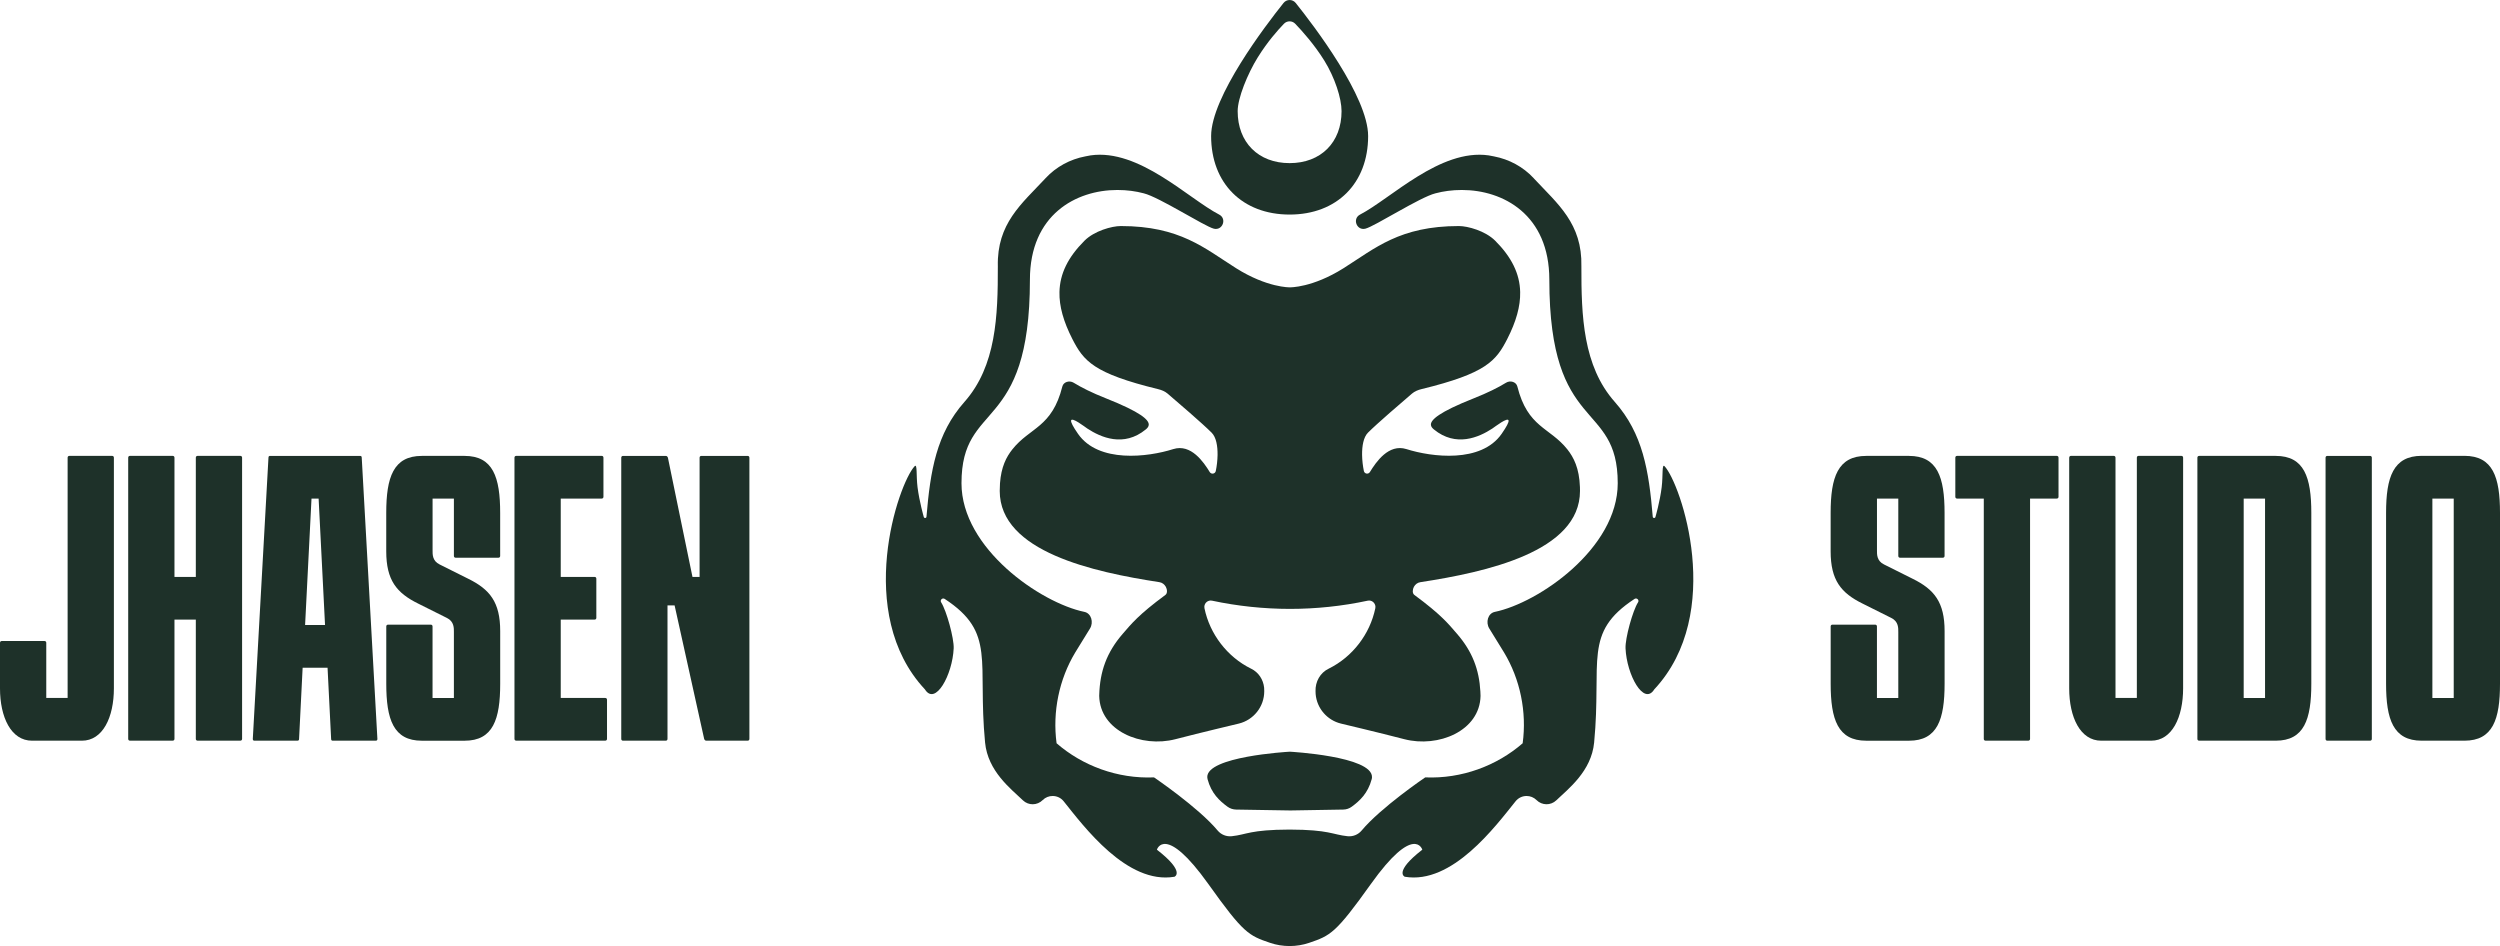 <?xml version="1.0" encoding="UTF-8"?> <svg xmlns="http://www.w3.org/2000/svg" id="Layer_2" data-name="Layer 2" viewBox="0 0 861.76 326.11"><defs><style> .cls-1 { fill: #1e3129; } </style></defs><g id="Layer_2-2" data-name="Layer 2"><g><g><path class="cls-1" d="M654.36,171.87h-7.36v17.8c0,1.35-.12,3.68,2.45,4.91l9.82,4.91c7.49,3.68,11.04,8.1,11.04,18.04v18.16c0,12.27-2.45,19.64-12.27,19.64h-14.73c-9.82,0-12.27-7.36-12.27-19.64v-19.76c0-.37.25-.61.61-.61h14.73c.37,0,.61.25.61.61v24.67h7.36v-22.7c0-1.35.12-3.68-2.45-4.91l-9.82-4.91c-7.49-3.68-11.05-8.1-11.05-18.04v-13.25c0-12.27,2.46-19.64,12.27-19.64h14.73c9.82,0,12.27,7.36,12.27,19.64v14.85c0,.37-.25.61-.61.61h-14.73c-.37,0-.61-.25-.61-.61v-19.76Z"></path><path class="cls-1" d="M708.97,157.14c.37,0,.61.25.61.61v13.5c0,.37-.25.61-.61.61h-9.2v82.84c0,.37-.25.61-.61.61h-14.73c-.37,0-.61-.25-.61-.61v-82.84h-9.2c-.37,0-.61-.25-.61-.61v-13.5c0-.37.25-.61.61-.61h34.36Z"></path><path class="cls-1" d="M713.27,157.75c0-.37.25-.61.61-.61h14.73c.37,0,.61.25.61.61v82.84h7.36v-82.84c0-.37.25-.61.61-.61h14.73c.37,0,.61.25.61.61v79.53c0,9.94-3.8,18.04-11.04,18.04h-17.18c-7.24,0-11.05-8.1-11.05-18.04v-79.53Z"></path><path class="cls-1" d="M796.72,176.77v58.91c0,12.27-2.45,19.64-12.27,19.64h-26.39c-.37,0-.61-.25-.61-.61v-96.95c0-.37.25-.61.61-.61h26.39c9.82,0,12.27,7.36,12.27,19.64ZM780.77,171.87h-7.36v68.73h7.36v-68.73Z"></path><path class="cls-1" d="M802.24,255.32c-.37,0-.61-.25-.61-.61v-96.95c0-.37.25-.61.61-.61h14.73c.37,0,.61.25.61.61v96.95c0,.37-.25.61-.61.61h-14.73Z"></path><path class="cls-1" d="M861.76,176.77v58.91c0,12.27-2.45,19.64-12.27,19.64h-14.73c-9.82,0-12.27-7.36-12.27-19.64v-58.91c0-12.27,2.46-19.64,12.27-19.64h14.73c9.82,0,12.27,7.36,12.27,19.64ZM845.81,171.87h-7.36v68.73h7.36v-68.73Z"></path></g><g><path class="cls-1" d="M0,221.57c0-.37.25-.61.61-.61h14.73c.37,0,.61.25.61.61v19.02h7.36v-82.84c0-.37.25-.61.61-.61h14.73c.37,0,.61.25.61.61v79.53c0,9.94-3.8,18.04-11.04,18.04H11.05c-7.24,0-11.05-8.1-11.05-18.04v-15.71Z"></path><path class="cls-1" d="M82.84,157.14c.37,0,.61.25.61.61v96.95c0,.37-.25.61-.61.61h-14.73c-.37,0-.61-.25-.61-.61v-41.11h-7.36v41.11c0,.37-.25.61-.61.61h-14.73c-.37,0-.61-.25-.61-.61v-96.95c0-.37.25-.61.61-.61h14.73c.37,0,.61.25.61.61v41.11h7.36v-41.11c0-.37.25-.61.61-.61h14.73Z"></path><path class="cls-1" d="M130.09,254.71c0,.49-.25.61-.61.61h-14.73c-.37,0-.61-.12-.61-.61l-1.23-24.55h-8.59l-1.23,24.55c0,.49-.25.61-.61.61h-14.73c-.37,0-.61-.12-.61-.61l5.4-96.95c0-.49.25-.61.61-.61h30.93c.37,0,.61.12.61.61l5.4,96.95ZM105.17,215.43h6.87l-2.21-43.57h-2.45l-2.21,43.57Z"></path><path class="cls-1" d="M156.47,171.87h-7.36v17.8c0,1.35-.12,3.68,2.45,4.91l9.82,4.91c7.49,3.68,11.04,8.1,11.04,18.04v18.16c0,12.27-2.45,19.64-12.27,19.64h-14.73c-9.82,0-12.27-7.36-12.27-19.64v-19.76c0-.37.25-.61.61-.61h14.73c.37,0,.61.25.61.61v24.67h7.36v-22.7c0-1.35.12-3.68-2.45-4.91l-9.82-4.91c-7.49-3.68-11.05-8.1-11.05-18.04v-13.25c0-12.27,2.46-19.64,12.27-19.64h14.73c9.82,0,12.27,7.36,12.27,19.64v14.85c0,.37-.25.61-.61.61h-14.73c-.37,0-.61-.25-.61-.61v-19.76Z"></path><path class="cls-1" d="M193.29,213.59v27h15.34c.37,0,.61.25.61.61v13.5c0,.37-.25.61-.61.61h-30.68c-.37,0-.61-.25-.61-.61v-96.95c0-.37.25-.61.61-.61h29.45c.37,0,.61.25.61.61v13.5c0,.37-.25.61-.61.61h-14.11v27h11.66c.37,0,.61.25.61.61v13.5c0,.37-.25.61-.61.61h-11.66Z"></path><path class="cls-1" d="M214.76,255.32c-.37,0-.61-.25-.61-.61v-96.95c0-.37.25-.61.61-.61h14.73c.37,0,.61.25.74.61l8.47,41.11h2.45v-41.11c0-.37.25-.61.61-.61h15.95c.37,0,.61.25.61.61v96.95c0,.37-.25.61-.61.61h-14.24c-.37,0-.61-.25-.74-.61l-10.19-46.02h-2.45v46.02c0,.37-.25.61-.61.61h-14.73Z"></path></g><g><path class="cls-1" d="M444.61,259.12h-.15c-.96.06-28.45,1.68-28.31,8.76,0,.23.04.46.1.7,1.3,4.92,4.16,7.5,6.86,9.48.86.63,1.9.98,2.97,1l18.73.31,18.19-.31c1.07-.01,2.11-.36,2.97-1,2.69-1.98,5.55-4.56,6.86-9.48.07-.24.1-.48.1-.72.11-7.21-28.33-8.75-28.33-8.75Z"></path><path class="cls-1" d="M515.4,82.98c-3.39-3.39-9.43-5.06-12.52-5.06-20.38,0-28.85,7.65-39.72,14.51-10.77,6.8-18.55,6.62-18.55,6.62,0,0-7.79.17-18.56-6.62-10.86-6.86-19.33-14.51-39.71-14.51-3.09,0-9.13,1.67-12.52,5.06-5.67,5.67-8.48,11.36-8.62,17.69-.11,4.92,1.4,10.21,4.44,16.17,3.88,7.59,7.27,11.86,29.57,17.3,1.2.29,2.35.76,3.28,1.55,3.43,2.93,12,10.29,15.17,13.46,1.55,1.54,2.08,4.54,2.04,7.68-.03,1.89-.26,3.82-.61,5.52-.2,1.01-1.54,1.25-2.09.37-2.09-3.42-6.45-9.85-12.59-7.91-8.72,2.77-25.75,4.89-32.81-5.26-1.82-2.62-2.45-3.97-2.4-4.54.15-1.46,4.79,2.17,5.61,2.71,4.65,3.05,12.55,6.53,20.14.31.53-.43,1-.95,1.03-1.61.08-1.69-2.71-4.34-14.8-9.13-4.8-1.9-8.4-3.71-11.1-5.37-1.42-.87-3.47-.31-3.88,1.29-3.58,14.25-11.16,14.03-17.25,21.71-2.03,2.56-3.84,5.95-4.25,11.7-.06.82-.09,1.69-.09,2.61,0,20.94,32.41,27.98,55.01,31.44,1.02.15,1.76.77,2.25,1.61h0c.23.44.39.99.39,1.51,0,.52-.16,1-.54,1.28-9.33,6.89-11.74,9.98-14.73,13.43-5.52,6.38-7.85,12.94-8.08,21.05,0,.11-.01.22-.01.33.25,12.07,14.56,17.97,26.29,14.92,8.6-2.24,21.85-5.38,21.85-5.38,5.02-1.23,8.75-5.75,8.75-11.15.01-.41,0-.81-.04-1.21-.29-2.8-1.91-5.33-4.52-6.58,0,0-.01,0-.03-.01-8.15-4.03-14.17-11.88-16.01-20.77-.04-.2-.05-.39-.05-.58.06-1.32,1.28-2.36,2.67-2.06,8.75,1.87,17.81,2.82,26.82,2.83,9,0,18.07-.95,26.82-2.83,1.38-.3,2.6.74,2.67,2.06,0,.19,0,.38-.05.58-1.85,8.89-7.86,16.74-16.02,20.77,0,0-.01,0-.02.01-2.99,1.43-4.67,4.53-4.56,7.79,0,.34.01.67.04,1,.43,4.95,4,9,8.71,10.15,0,0,13.24,3.14,21.84,5.38,11.73,3.05,26.05-2.85,26.29-14.92-.01-.52-.03-1.03-.06-1.53-.42-7.56-2.78-13.79-8.03-19.85-2.99-3.45-5.4-6.54-14.73-13.43-.38-.28-.54-.77-.54-1.28,0-.52.15-1.07.38-1.49,0,0,0,0,0-.01.48-.84,1.22-1.46,2.25-1.61,22.59-3.46,55.01-10.5,55.01-31.44,0-.46,0-.91-.02-1.35-.23-6.53-2.15-10.22-4.32-12.97-6.09-7.68-13.68-7.46-17.26-21.71-.41-1.61-2.46-2.17-3.88-1.29-2.7,1.66-6.3,3.47-11.1,5.37-12.09,4.79-14.89,7.44-14.81,9.13.03.66.5,1.17,1.03,1.61,7.59,6.21,15.49,2.74,20.14-.31.82-.54,5.47-4.17,5.61-2.71.06.57-.58,1.92-2.4,4.54-7.06,10.15-24.09,8.03-32.81,5.26-6.15-1.95-10.5,4.48-12.6,7.91-.54.88-1.87.64-2.08-.37-.35-1.7-.58-3.64-.61-5.52-.04-3.14.49-6.14,2.03-7.69,3.17-3.17,11.74-10.53,15.17-13.46.94-.8,2.09-1.26,3.28-1.55,22.3-5.44,25.69-9.71,29.57-17.3,3.04-5.95,4.55-11.25,4.44-16.17-.14-6.32-2.95-12.02-8.62-17.69Z"></path><path class="cls-1" d="M573.8,160.72c-1-1.05-.51,3.14-1.01,7.22-.62,5.01-2.14,10.22-2.14,10.22-.1.55-.89.52-.94-.04-1.34-15.93-3.42-28.66-13.09-39.58-10.98-12.39-11.54-29.68-11.51-46.74.34-14.74-8.18-21.51-16.26-30.17-.08-.09-.15-.16-.22-.25-3.62-3.89-8.44-6.48-13.66-7.47l-1.84-.35c-16.69-2.38-33.73,14.93-44.32,20.41-2.74,1.42-1.16,5.61,1.84,4.86,3.27-.83,18.79-10.86,24.16-12.19,2.74-.72,5.71-1.15,9.1-1.15,14.22,0,30.15,8.49,30.15,30.92,0,53.47,23.58,41.27,23.58,70.16.01,22.51-27.33,41.25-42.36,44.35-2.41.49-3.22,3.61-1.93,5.71l5.12,8.31c5.55,9.23,7.86,20.45,6.4,31.27-8.89,7.73-20.98,12.29-33.59,11.76-.07.04-15.28,10.36-21.93,18.33-1.19,1.42-3.01,2.14-4.85,1.95-5.2-.55-6.26-2.24-19.95-2.29h0s-.02,0-.04,0c0,0-.01,0-.02,0h0c-13.7.05-14.7,1.74-19.91,2.29-1.84.19-3.65-.53-4.84-1.95-6.64-7.96-21.87-18.28-21.94-18.33-12.61.53-24.7-4.03-33.59-11.76-1.45-10.81.86-22.03,6.41-31.27l5.12-8.31c1.28-2.1.46-5.21-1.95-5.71-15.03-3.1-42.37-21.84-42.36-44.35,0-28.89,23.59-16.69,23.59-70.16,0-22.43,15.92-30.92,30.14-30.92,3.4,0,6.37.43,9.1,1.15,5.37,1.33,20.89,11.36,24.16,12.19,3,.75,4.59-3.44,1.84-4.86-10.6-5.48-27.63-22.79-44.32-20.41l-1.84.35c-5.22.99-10.04,3.58-13.65,7.47-.08.09-.15.16-.23.25-8.08,8.66-16.61,15.43-16.26,30.17.03,17.07-.53,34.35-11.51,46.74-9.67,10.92-11.75,23.66-13.09,39.58-.04.56-.84.59-.94.04,0,0-1.5-5.21-2.14-10.22-.51-4.08-.01-8.28-1.01-7.22-5.59,5.94-20.96,50.67,3.56,76.92,3.59,5.76,9.5-4.99,9.91-14.17.14-3.44-2.47-12.96-4.32-15.84-.51-.78.44-1.7,1.23-1.18,17.79,11.67,11.22,21.29,13.91,49.49.95,9.91,8.89,15.96,13.06,19.95,1.91,1.83,4.92,1.78,6.79-.09.96-.96,2.2-1.42,3.44-1.42,1.42,0,2.83.61,3.79,1.81,6.95,8.68,21.87,28.8,38.2,26.03,0,0,3.97-1.56-6.05-9.33,0,0,2.76-9.16,17.79,11.91,12.05,16.9,13.84,17.69,21.22,20.2,2.18.74,4.47,1.11,6.74,1.11s4.55-.37,6.73-1.11c7.37-2.5,9.17-3.3,21.22-20.2,15.03-21.07,17.79-11.91,17.79-11.91-10.01,7.77-6.04,9.33-6.04,9.33,16.32,2.77,31.23-17.35,38.2-26.03.96-1.19,2.36-1.81,3.78-1.81,1.24,0,2.48.46,3.44,1.42,1.87,1.87,4.88,1.91,6.79.09,4.17-3.99,12.11-10.04,13.06-19.95,2.69-28.2-3.88-37.82,13.92-49.49.78-.52,1.73.4,1.21,1.18-1.85,2.88-4.46,12.4-4.31,15.84.4,9.18,6.31,19.93,9.9,14.17,24.52-26.26,9.15-70.98,3.56-76.92Z"></path><path class="cls-1" d="M444.54,73.96c16.28,0,27.06-10.78,27.06-27.06,0-6.77-4.67-16.29-10.14-25.09-5.44-8.77-11.66-16.84-14.83-20.8-1.08-1.34-3.11-1.34-4.18,0-3.17,3.96-9.39,12.03-14.83,20.8-5.46,8.81-10.14,18.33-10.14,25.09,0,16.28,10.78,27.06,27.06,27.06ZM433.62,19.68c3.26-5.25,6.83-9.29,8.97-11.5,1.06-1.09,2.81-1.1,3.87,0,2.4,2.5,6.63,7.21,10.04,12.71,3.61,5.83,5.94,12.97,5.94,17.43,0,10.77-7.13,17.91-17.9,17.91s-17.91-7.14-17.91-17.91c0-4.47,3.36-12.81,6.98-18.64Z"></path></g></g></g></svg> 
